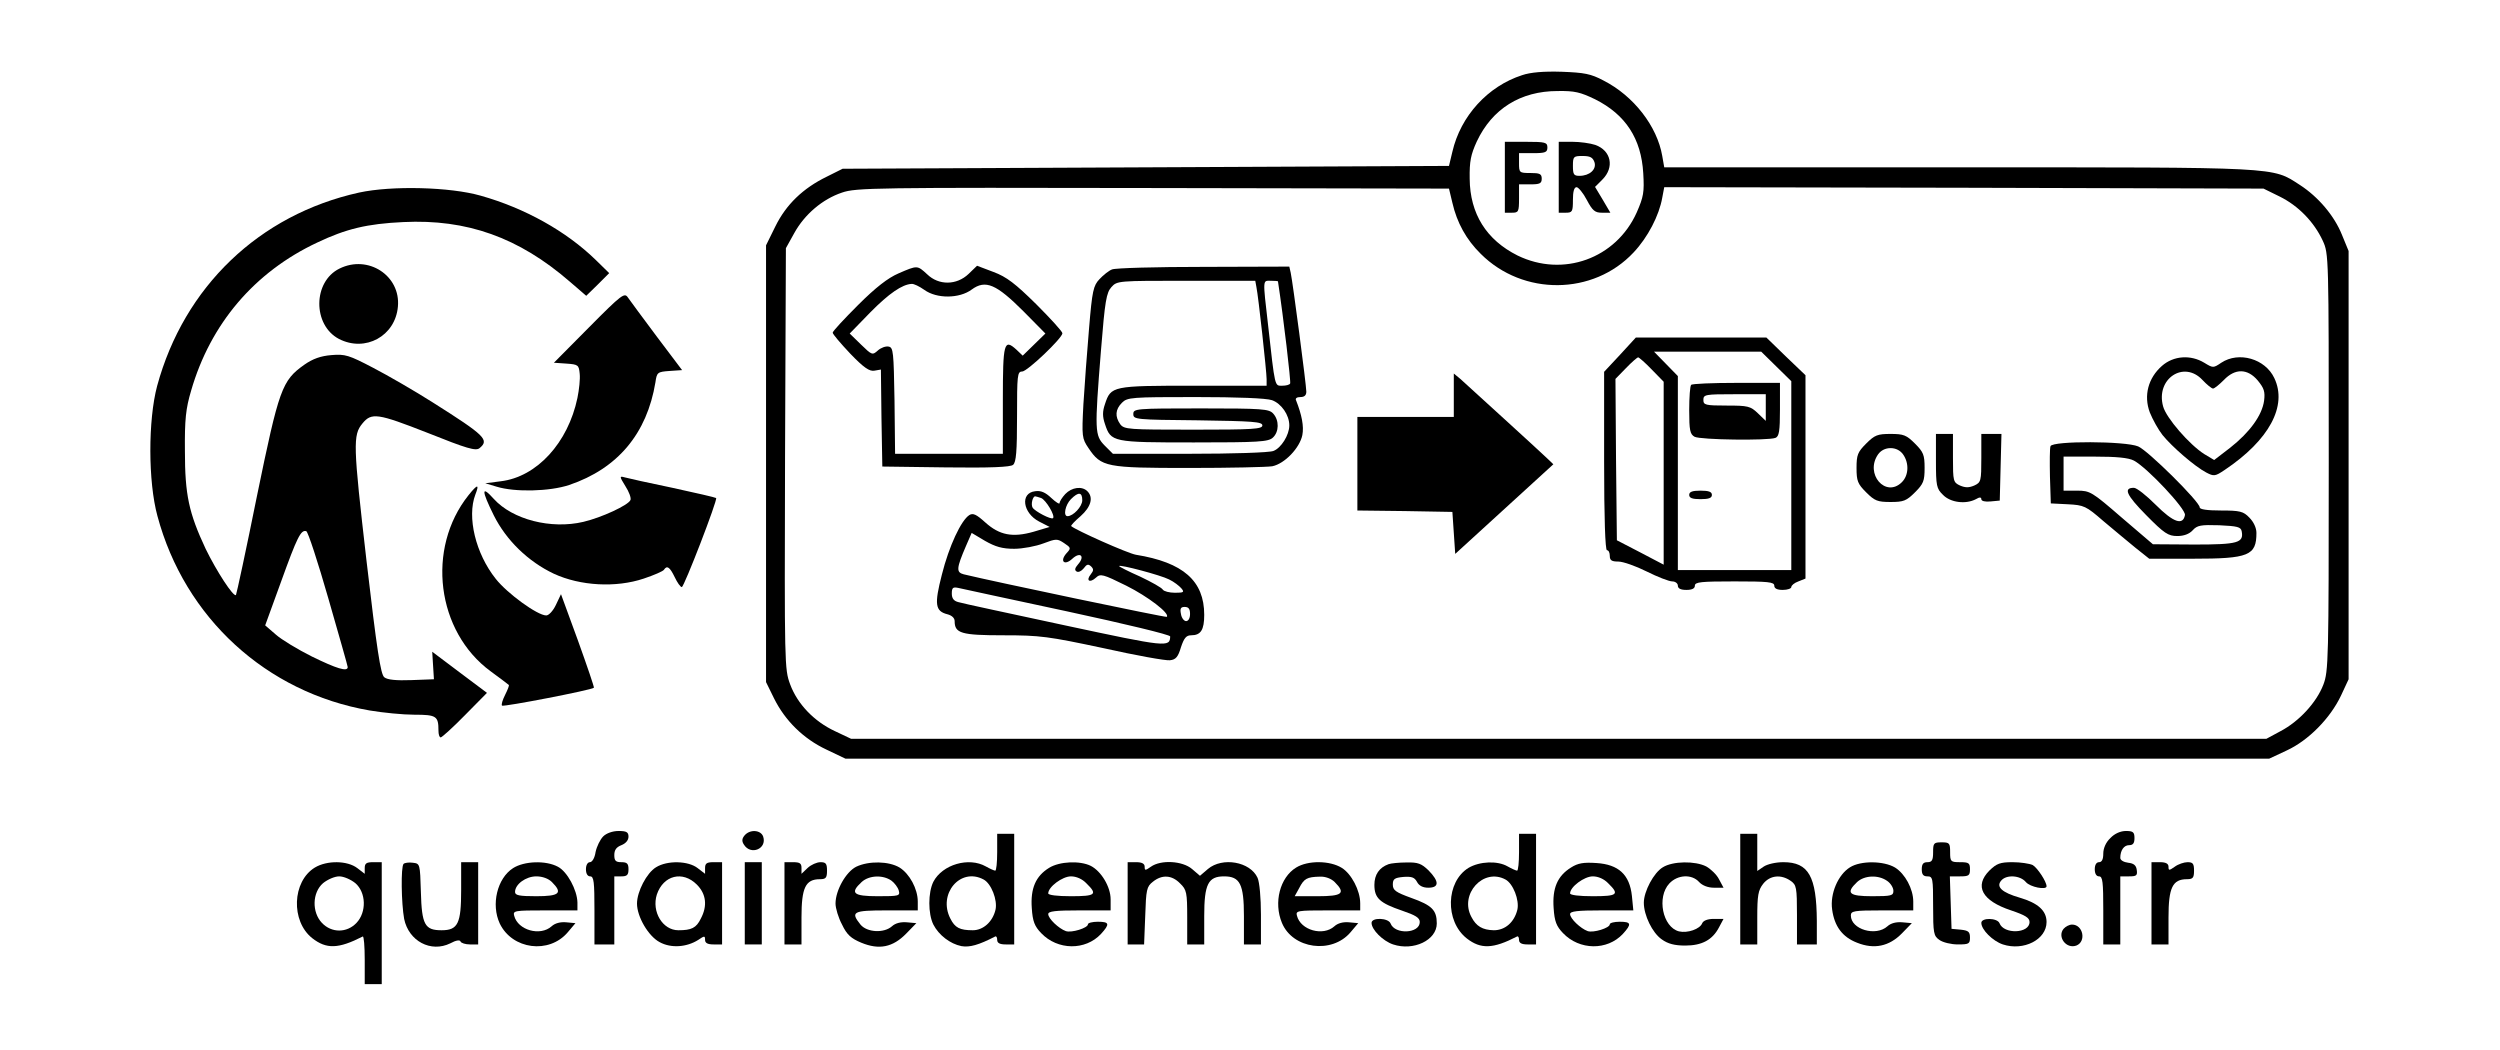 <?xml version="1.0" standalone="no"?>
<!DOCTYPE svg PUBLIC "-//W3C//DTD SVG 1.0//EN" "http://www.w3.org/TR/2001/REC-SVG-20010904/DTD/svg10.dtd">
<svg xmlns="http://www.w3.org/2000/svg" xmlns:xlink="http://www.w3.org/1999/xlink" id="body_1" width="119" height="50">

<g transform="matrix(0.135 0 0 0.135 0.081 -0)">
	<g transform="matrix(0.1 0 -0 -0.1 0 370)">
        <path d="M5361 3435C 5240 3396 5144 3291 5115 3165L5115 3165L5103 3115L4034 3110L2965 3105L2909 3077C 2825 3036 2766 2979 2728 2902L2728 2902L2695 2835L2695 2065L2695 1295L2723 1238C 2762 1159 2827 1095 2908 1057L2908 1057L2975 1025L5485 1025L7995 1025L8057 1054C 8133 1089 8210 1167 8248 1247L8248 1247L8275 1305L8275 2060L8275 2815L8252 2871C 8225 2939 8168 3006 8103 3048C 8004 3112 8041 3110 6899 3110L6899 3110L5862 3110L5855 3150C 5837 3255 5754 3362 5648 3416C 5603 3440 5580 3444 5500 3447C 5437 3449 5390 3445 5361 3435zM5618 3350C 5726 3296 5781 3211 5788 3089C 5792 3022 5789 3006 5765 2951C 5692 2788 5505 2721 5345 2799C 5235 2854 5177 2946 5176 3070C 5175 3131 5180 3155 5201 3201C 5255 3316 5355 3379 5486 3379C 5546 3380 5566 3375 5618 3350zM5115 2985C 5131 2915 5164 2855 5215 2805C 5364 2656 5612 2658 5754 2810C 5804 2863 5844 2940 5855 3003L5855 3003L5862 3040L6919 3038L7975 3035L8032 3007C 8097 2975 8153 2918 8184 2851C 8205 2805 8205 2800 8205 2070C 8205 1371 8204 1333 8186 1286C 8162 1223 8100 1156 8035 1122L8035 1122L7985 1095L5490 1095L2995 1095L2938 1122C 2865 1156 2806 1217 2780 1287C 2760 1341 2760 1355 2762 2084L2762 2084L2765 2825L2795 2879C 2831 2944 2894 2998 2963 3021C 3012 3038 3078 3039 4059 3037L4059 3037L5103 3035L5115 2985z" stroke="none" fill="#000000" fill-rule="nonzero" />
        <path d="M5300 3075L5300 2950L5325 2950C 5348 2950 5350 2953 5350 3000L5350 3000L5350 3050L5390 3050C 5423 3050 5430 3053 5430 3070C 5430 3087 5423 3090 5390 3090C 5351 3090 5350 3091 5350 3125L5350 3125L5350 3160L5400 3160C 5443 3160 5450 3163 5450 3180C 5450 3198 5443 3200 5375 3200L5375 3200L5300 3200L5300 3075z" stroke="none" fill="#000000" fill-rule="nonzero" />
        <path d="M5490 3075L5490 2950L5515 2950C 5538 2950 5540 2954 5540 2995C 5540 3024 5544 3040 5553 3040C 5559 3040 5576 3020 5589 2995C 5609 2957 5618 2950 5642 2950L5642 2950L5672 2950L5645 2996L5618 3041L5644 3067C 5687 3110 5675 3169 5619 3189C 5601 3195 5565 3200 5539 3200L5539 3200L5490 3200L5490 3075zM5616 3128C 5624 3103 5599 3080 5563 3080C 5543 3080 5540 3085 5540 3115C 5540 3148 5542 3150 5574 3150C 5601 3150 5610 3145 5616 3128z" stroke="none" fill="#000000" fill-rule="nonzero" />
        <path d="M3162 2736C 3125 2720 3082 2687 3019 2624C 2970 2575 2930 2532 2930 2527C 2930 2522 2958 2489 2992 2453C 3040 2403 3060 2390 3077 2393L3077 2393L3100 2397L3102 2226L3105 2055L3329 2052C 3485 2050 3557 2053 3566 2061C 3577 2070 3580 2109 3580 2231C 3580 2377 3581 2390 3598 2390C 3616 2390 3740 2508 3740 2525C 3740 2531 3698 2577 3648 2627C 3574 2700 3543 2724 3497 2741L3497 2741L3439 2763L3409 2734C 3367 2694 3304 2693 3263 2733C 3228 2765 3229 2765 3162 2736zM3253 2678C 3297 2646 3377 2647 3420 2679C 3469 2715 3507 2698 3603 2602L3603 2602L3680 2524L3640 2485L3600 2446L3578 2467C 3534 2507 3530 2492 3530 2289L3530 2289L3530 2100L3340 2100L3150 2100L3148 2287C 3145 2460 3144 2475 3127 2478C 3117 2480 3100 2474 3089 2464C 3070 2447 3068 2448 3030 2485L3030 2485L2990 2524L3062 2598C 3129 2666 3175 2697 3208 2699C 3216 2700 3236 2690 3253 2678z" stroke="none" fill="#000000" fill-rule="nonzero" />
        <path d="M3915 2750C 3904 2746 3884 2730 3871 2716C 3849 2693 3845 2675 3834 2543C 3827 2461 3818 2341 3814 2275C 3808 2160 3809 2154 3832 2120C 3877 2053 3894 2050 4186 2050C 4330 2050 4462 2053 4480 2056C 4524 2065 4577 2121 4586 2166C 4592 2197 4584 2237 4564 2288C 4560 2295 4566 2300 4579 2300C 4593 2300 4600 2306 4600 2319C 4600 2342 4552 2706 4545 2738L4545 2738L4540 2760L4237 2759C 4071 2759 3926 2755 3915 2750zM4424 2688C 4431 2655 4460 2389 4460 2363L4460 2363L4460 2340L4202 2340C 3916 2340 3911 2339 3890 2275C 3881 2249 3881 2231 3890 2205C 3911 2141 3916 2140 4204 2140C 4431 2140 4466 2142 4482 2157C 4504 2177 4505 2218 4483 2242C 4468 2258 4447 2260 4228 2260C 3997 2260 3990 2259 3990 2240C 3990 2221 3998 2220 4218 2218C 4412 2215 4445 2213 4445 2200C 4445 2187 4411 2185 4202 2185C 3972 2185 3958 2186 3944 2204C 3925 2231 3926 2256 3950 2280C 3969 2299 3983 2300 4209 2300C 4357 2300 4459 2296 4479 2289C 4512 2277 4540 2237 4540 2200C 4540 2166 4511 2120 4484 2110C 4470 2104 4337 2100 4189 2100L4189 2100L3918 2100L3889 2129C 3854 2165 3853 2179 3876 2465C 3890 2640 3895 2668 3913 2688C 3933 2710 3937 2710 4177 2710L4177 2710L4420 2710L4424 2688zM4500 2708C 4520 2577 4546 2353 4543 2348C 4541 2343 4528 2340 4515 2340C 4488 2340 4490 2331 4465 2555C 4446 2720 4446 2710 4475 2710C 4489 2710 4500 2709 4500 2708z" stroke="none" fill="#000000" fill-rule="nonzero" />
        <path d="M5706 2449L5650 2389L5650 2074C 5650 1871 5654 1760 5660 1760C 5666 1760 5670 1751 5670 1740C 5670 1724 5677 1720 5700 1720C 5717 1720 5762 1704 5800 1685C 5838 1666 5879 1650 5890 1650C 5901 1650 5910 1643 5910 1635C 5910 1625 5920 1620 5940 1620C 5960 1620 5970 1625 5970 1635C 5970 1648 5992 1650 6110 1650C 6228 1650 6250 1648 6250 1635C 6250 1625 6260 1620 6280 1620C 6297 1620 6310 1625 6310 1630C 6310 1636 6321 1645 6335 1650L6335 1650L6360 1660L6360 2018L6360 2377L6291 2443L6222 2510L5992 2510L5762 2510L5706 2449zM6257 2408L6310 2356L6310 2023L6310 1690L6110 1690L5910 1690L5910 2032L5910 2374L5868 2417L5826 2460L6015 2460L6204 2460L6257 2408zM5818 2397L5860 2354L5860 2032L5860 1709L5778 1752L5695 1795L5692 2079L5690 2364L5727 2402C 5747 2423 5767 2440 5770 2440C 5773 2440 5795 2421 5818 2397z" stroke="none" fill="#000000" fill-rule="nonzero" />
        <path d="M5957 2343C 5953 2340 5950 2299 5950 2254C 5950 2182 5953 2169 5969 2160C 5990 2149 6227 2146 6254 2156C 6267 2161 6270 2180 6270 2256L6270 2256L6270 2350L6117 2350C 6032 2350 5960 2347 5957 2343zM6220 2263L6220 2216L6192 2243C 6166 2268 6157 2270 6082 2270C 6007 2270 6000 2272 6000 2290C 6000 2309 6007 2310 6110 2310L6110 2310L6220 2310L6220 2263z" stroke="none" fill="#000000" fill-rule="nonzero" />
        <path d="M5950 1955C 5950 1944 5961 1940 5990 1940C 6019 1940 6030 1944 6030 1955C 6030 1966 6019 1970 5990 1970C 5961 1970 5950 1966 5950 1955z" stroke="none" fill="#000000" fill-rule="nonzero" />
        <path d="M7617 2410C 7568 2367 7552 2305 7574 2246C 7584 2221 7604 2185 7619 2166C 7653 2124 7733 2055 7773 2034C 7800 2020 7804 2020 7838 2043C 7995 2148 8060 2269 8013 2367C 7981 2435 7888 2462 7826 2421C 7798 2402 7797 2402 7766 2421C 7718 2450 7658 2446 7617 2410zM7760 2360C 7775 2344 7792 2330 7797 2330C 7802 2330 7819 2344 7835 2360C 7875 2402 7919 2401 7955 2358C 7977 2331 7981 2319 7977 2287C 7970 2236 7927 2176 7857 2121L7857 2121L7801 2078L7766 2099C 7714 2132 7632 2226 7621 2267C 7594 2364 7694 2431 7760 2360z" stroke="none" fill="#000000" fill-rule="nonzero" />
        <path d="M5120 2307L5120 2230L4950 2230L4780 2230L4780 2065L4780 1900L4948 1898L5115 1895L5120 1821L5125 1747L5298 1905L5471 2063L5448 2085C 5421 2111 5175 2335 5143 2364L5143 2364L5120 2383L5120 2307z" stroke="none" fill="#000000" fill-rule="nonzero" />
        <path d="M6574 2136C 6544 2106 6540 2096 6540 2050C 6540 2004 6544 1994 6574 1964C 6604 1934 6614 1930 6660 1930C 6706 1930 6716 1934 6746 1964C 6776 1994 6780 2004 6780 2050C 6780 2096 6776 2106 6746 2136C 6716 2166 6706 2170 6660 2170C 6614 2170 6604 2166 6574 2136zM6704 2098C 6726 2067 6724 2024 6700 2000C 6643 1943 6568 2029 6616 2098C 6626 2112 6642 2120 6660 2120C 6678 2120 6694 2112 6704 2098z" stroke="none" fill="#000000" fill-rule="nonzero" />
        <path d="M6820 2075C 6820 1987 6822 1977 6845 1955C 6871 1928 6925 1921 6961 1940C 6974 1948 6980 1947 6980 1940C 6980 1933 6994 1930 7013 1932L7013 1932L7045 1935L7048 2053L7051 2170L7015 2170L6980 2170L6980 2085C 6980 2004 6979 1999 6955 1988C 6936 1980 6924 1980 6905 1988C 6881 1999 6880 2004 6880 2085L6880 2085L6880 2170L6850 2170L6820 2170L6820 2075z" stroke="none" fill="#000000" fill-rule="nonzero" />
        <path d="M7224 2127C 7221 2119 7221 2071 7222 2019L7222 2019L7225 1925L7285 1922C 7342 1919 7349 1916 7410 1863C 7446 1833 7497 1790 7523 1769L7523 1769L7572 1730L7726 1730C 7923 1730 7950 1741 7950 1821C 7950 1839 7940 1860 7925 1875C 7904 1897 7892 1900 7825 1900C 7776 1900 7750 1904 7750 1911C 7750 1931 7567 2112 7533 2126C 7488 2145 7232 2146 7224 2127zM7518 2076C 7565 2051 7702 1905 7698 1884C 7691 1846 7657 1858 7595 1920C 7562 1953 7528 1980 7518 1980C 7480 1980 7491 1955 7561 1884C 7625 1819 7639 1810 7671 1810C 7694 1810 7713 1817 7725 1830C 7741 1848 7754 1850 7819 1848C 7883 1845 7895 1842 7898 1827C 7906 1786 7885 1780 7731 1780L7731 1780L7585 1781L7475 1875C 7370 1966 7363 1970 7318 1970L7318 1970L7270 1970L7270 2030L7270 2090L7380 2090C 7457 2090 7499 2086 7518 2076z" stroke="none" fill="#000000" fill-rule="nonzero" />
        <path d="M3750 1958C 3739 1946 3730 1932 3730 1926C 3730 1921 3717 1929 3701 1944C 3680 1964 3664 1971 3644 1968C 3590 1962 3600 1891 3658 1861L3658 1861L3695 1842L3638 1825C 3564 1804 3518 1813 3468 1858C 3437 1886 3425 1892 3412 1884C 3383 1866 3340 1774 3315 1674C 3288 1569 3291 1545 3335 1534C 3350 1530 3360 1521 3360 1510C 3360 1467 3383 1460 3532 1460C 3662 1460 3690 1456 3883 1415C 3999 1389 4105 1370 4119 1372C 4140 1374 4148 1384 4158 1418C 4169 1451 4177 1460 4194 1460C 4228 1460 4240 1479 4240 1532C 4240 1652 4166 1717 3999 1744C 3970 1749 3786 1831 3771 1845C 3769 1847 3784 1863 3804 1880C 3841 1913 3850 1946 3828 1968C 3809 1987 3773 1982 3750 1958zM3810 1936C 3810 1914 3778 1880 3758 1880C 3742 1880 3750 1920 3770 1940C 3797 1967 3810 1965 3810 1936zM3665 1944C 3682 1937 3715 1882 3707 1873C 3700 1867 3643 1897 3635 1910C 3628 1921 3635 1950 3644 1950C 3646 1950 3656 1947 3665 1944zM3570 1765C 3600 1765 3647 1774 3673 1784C 3718 1801 3722 1801 3746 1785C 3770 1769 3771 1767 3755 1750C 3729 1721 3747 1704 3775 1730C 3803 1756 3821 1739 3795 1710C 3784 1697 3782 1690 3790 1685C 3796 1681 3807 1686 3815 1696C 3826 1711 3831 1712 3841 1703C 3851 1693 3850 1688 3840 1675C 3822 1653 3836 1643 3858 1663C 3874 1678 3882 1676 3965 1635C 4041 1597 4120 1537 4108 1525C 4105 1522 3499 1649 3392 1675C 3365 1682 3366 1696 3400 1775L3400 1775L3420 1821L3467 1793C 3504 1772 3528 1765 3570 1765zM4116 1657C 4133 1649 4152 1634 4159 1626C 4171 1612 4168 1610 4137 1610C 4117 1610 4098 1615 4094 1621C 4090 1628 4054 1648 4014 1667C 3973 1685 3940 1702 3940 1704C 3940 1711 4087 1672 4116 1657zM3758 1544C 3962 1500 4120 1462 4120 1456C 4119 1417 4108 1418 3749 1495C 3554 1537 3385 1573 3373 1577C 3357 1581 3350 1590 3350 1607C 3350 1628 3354 1631 3373 1627C 3385 1624 3558 1587 3758 1544zM4190 1535C 4190 1520 4184 1510 4176 1510C 4169 1510 4160 1521 4158 1535C 4154 1554 4157 1560 4171 1560C 4185 1560 4190 1553 4190 1535z" stroke="none" fill="#000000" fill-rule="nonzero" />
        <path d="M1260 3021C 908 2943 643 2689 548 2339C 516 2219 516 2002 549 1881C 645 1522 933 1258 1297 1195C 1344 1187 1415 1180 1455 1180C 1533 1180 1540 1175 1540 1124C 1540 1111 1543 1100 1548 1100C 1552 1100 1591 1135 1633 1178L1633 1178L1711 1257L1615 1329L1518 1402L1521 1353L1524 1305L1445 1302C 1391 1300 1360 1303 1349 1312C 1336 1322 1323 1408 1286 1725C 1239 2133 1238 2166 1272 2207C 1304 2246 1325 2243 1501 2174C 1641 2118 1672 2109 1685 2120C 1720 2149 1705 2164 1520 2281C 1457 2321 1362 2376 1310 2403C 1224 2448 1211 2452 1163 2448C 1125 2445 1097 2435 1067 2414C 988 2358 978 2330 900 1951C 862 1762 828 1605 826 1602C 817 1594 757 1687 719 1765C 660 1891 646 1955 646 2110C 645 2221 649 2259 668 2323C 736 2558 891 2741 1113 2845C 1214 2893 1288 2911 1416 2917C 1640 2928 1823 2863 2003 2707L2003 2707L2061 2657L2102 2697L2142 2737L2094 2784C 1990 2885 1845 2966 1689 3010C 1581 3041 1375 3046 1260 3021zM1152 1589C 1189 1460 1220 1352 1220 1348C 1220 1330 1180 1343 1094 1385C 1044 1410 986 1445 966 1463L966 1463L929 1495L985 1649C 1042 1807 1055 1833 1074 1827C 1080 1825 1115 1718 1152 1589z" stroke="none" fill="#000000" fill-rule="nonzero" />
        <path d="M1191 2753C 1097 2707 1096 2554 1189 2505C 1282 2457 1388 2515 1397 2619C 1407 2728 1292 2803 1191 2753z" stroke="none" fill="#000000" fill-rule="nonzero" />
        <path d="M2071 2546L1947 2421L1991 2418C 2033 2415 2035 2413 2038 2382C 2040 2364 2036 2326 2030 2297C 1997 2139 1887 2018 1759 2003L1759 2003L1705 1996L1745 1984C 1810 1964 1932 1967 2001 1990C 2172 2048 2275 2171 2305 2352C 2310 2387 2312 2389 2355 2392L2355 2392L2399 2395L2310 2513C 2261 2578 2216 2640 2208 2651C 2196 2669 2187 2663 2071 2546z" stroke="none" fill="#000000" fill-rule="nonzero" />
        <path d="M2199 1986C 2212 1966 2220 1944 2217 1937C 2210 1919 2115 1875 2051 1860C 1937 1833 1801 1868 1735 1941C 1691 1990 1691 1972 1735 1883C 1779 1795 1856 1720 1947 1677C 2040 1634 2166 1627 2264 1660C 2300 1672 2332 1686 2335 1691C 2346 1708 2356 1700 2373 1665C 2382 1646 2393 1630 2398 1630C 2406 1630 2525 1938 2519 1944C 2517 1946 2448 1962 2365 1980C 2283 1997 2206 2014 2196 2017C 2178 2022 2178 2020 2199 1986z" stroke="none" fill="#000000" fill-rule="nonzero" />
        <path d="M1646 1954C 1496 1766 1533 1473 1724 1333C 1758 1308 1786 1287 1788 1285C 1790 1283 1784 1268 1775 1250C 1766 1232 1761 1216 1764 1212C 1770 1207 2080 1267 2088 1275C 2090 1276 2064 1352 2032 1441L2032 1441L1972 1605L1954 1567C 1944 1546 1929 1530 1920 1530C 1889 1530 1782 1608 1742 1659C 1671 1748 1640 1877 1670 1956C 1685 1994 1678 1994 1646 1954z" stroke="none" fill="#000000" fill-rule="nonzero" />
        <path d="M2121 751C 2110 740 2098 715 2094 696C 2091 675 2082 660 2074 660C 2066 660 2060 650 2060 635C 2060 619 2066 610 2075 610C 2088 610 2090 590 2090 490L2090 490L2090 370L2125 370L2160 370L2160 490L2160 610L2185 610C 2205 610 2210 615 2210 635C 2210 655 2205 660 2185 660C 2165 660 2160 665 2160 685C 2160 703 2167 713 2185 720C 2200 726 2210 737 2210 750C 2210 766 2203 770 2175 770C 2154 770 2132 762 2121 751z" stroke="none" fill="#000000" fill-rule="nonzero" />
        <path d="M2619 754C 2610 743 2609 734 2617 722C 2641 683 2699 707 2685 750C 2677 774 2638 777 2619 754z" stroke="none" fill="#000000" fill-rule="nonzero" />
        <path d="M7435 745C 7419 730 7410 709 7410 690C 7410 670 7405 660 7395 660C 7386 660 7380 651 7380 635C 7380 619 7386 610 7395 610C 7408 610 7410 590 7410 490L7410 490L7410 370L7440 370L7470 370L7470 490L7470 610L7501 610C 7527 610 7531 613 7528 633C 7526 649 7517 656 7498 658C 7482 660 7470 667 7470 675C 7470 702 7483 720 7501 720C 7515 720 7520 727 7520 745C 7520 766 7515 770 7490 770C 7471 770 7450 761 7435 745z" stroke="none" fill="#000000" fill-rule="nonzero" />
        <path d="M3510 695C 3510 659 3507 630 3503 630C 3498 631 3484 637 3470 645C 3410 679 3317 652 3285 591C 3266 553 3266 478 3285 440C 3304 403 3344 372 3384 364C 3413 359 3445 368 3503 398C 3507 400 3510 395 3510 386C 3510 375 3519 370 3540 370L3540 370L3570 370L3570 565L3570 760L3540 760L3510 760L3510 695zM3462 599C 3489 585 3512 526 3504 492C 3494 450 3461 420 3424 420C 3378 420 3361 429 3345 461C 3300 548 3380 643 3462 599z" stroke="none" fill="#000000" fill-rule="nonzero" />
        <path d="M5350 695C 5350 659 5347 630 5343 630C 5338 631 5324 637 5310 645C 5274 666 5211 663 5172 640C 5092 591 5088 452 5166 391C 5215 353 5258 354 5343 398C 5347 400 5350 395 5350 386C 5350 375 5359 370 5380 370L5380 370L5410 370L5410 565L5410 760L5380 760L5350 760L5350 695zM5302 599C 5329 585 5352 526 5344 492C 5333 448 5301 420 5261 420C 5221 421 5199 434 5182 467C 5139 547 5224 641 5302 599z" stroke="none" fill="#000000" fill-rule="nonzero" />
        <path d="M6130 565L6130 370L6160 370L6190 370L6190 464C 6190 543 6193 561 6211 584C 6235 614 6274 618 6308 594C 6328 580 6330 571 6330 474L6330 474L6330 370L6365 370L6400 370L6400 453C 6399 610 6371 660 6282 660C 6255 660 6225 653 6212 644L6212 644L6190 629L6190 694L6190 760L6160 760L6130 760L6130 565z" stroke="none" fill="#000000" fill-rule="nonzero" />
        <path d="M6810 695C 6810 667 6806 660 6790 660C 6775 660 6770 653 6770 635C 6770 617 6775 610 6790 610C 6809 610 6810 603 6810 506C 6810 409 6812 400 6832 386C 6844 377 6874 370 6897 370C 6936 370 6940 372 6940 394C 6940 415 6934 419 6908 422L6908 422L6875 425L6872 518L6869 610L6905 610C 6936 610 6940 613 6940 635C 6940 657 6936 660 6905 660C 6872 660 6870 662 6870 695C 6870 727 6868 730 6840 730C 6812 730 6810 727 6810 695z" stroke="none" fill="#000000" fill-rule="nonzero" />
        <path d="M1104 641C 1024 592 1019 452 1095 392C 1145 353 1187 354 1273 398C 1277 400 1280 363 1280 316L1280 316L1280 230L1310 230L1340 230L1340 445L1340 660L1310 660C 1286 660 1280 656 1280 639L1280 639L1280 619L1254 639C 1219 666 1147 667 1104 641zM1247 586C 1285 553 1287 484 1251 446C 1217 410 1163 410 1129 446C 1093 484 1095 553 1133 586C 1149 599 1174 610 1190 610C 1206 610 1231 599 1247 586z" stroke="none" fill="#000000" fill-rule="nonzero" />
        <path d="M1417 654C 1407 644 1409 515 1419 460C 1435 382 1513 340 1582 374C 1602 385 1616 387 1618 380C 1620 375 1635 370 1651 370L1651 370L1680 370L1680 515L1680 660L1650 660L1620 660L1620 562C 1620 444 1609 420 1551 420C 1492 420 1481 439 1478 555C 1475 654 1475 655 1450 658C 1436 660 1421 658 1417 654z" stroke="none" fill="#000000" fill-rule="nonzero" />
        <path d="M1803 639C 1747 603 1725 511 1756 444C 1800 352 1930 335 1996 413L1996 413L2023 445L1991 448C 1970 450 1951 445 1939 434C 1899 398 1820 420 1807 471C 1802 489 1808 490 1916 490L1916 490L2030 490L2030 518C 2029 562 1994 627 1961 644C 1918 667 1842 664 1803 639zM1940 590C 1979 551 1967 540 1885 540C 1825 540 1810 543 1810 555C 1810 582 1848 610 1885 610C 1907 610 1928 602 1940 590z" stroke="none" fill="#000000" fill-rule="nonzero" />
        <path d="M2307 642C 2274 622 2240 556 2240 514C 2240 468 2280 399 2320 378C 2360 356 2415 360 2456 386C 2478 401 2480 401 2480 386C 2480 375 2489 370 2510 370L2510 370L2540 370L2540 515L2540 660L2510 660C 2486 660 2480 656 2480 639L2480 639L2480 619L2454 639C 2421 665 2347 667 2307 642zM2451 581C 2484 548 2489 506 2465 461C 2449 428 2432 420 2386 420C 2330 420 2291 486 2310 546C 2333 614 2401 631 2451 581z" stroke="none" fill="#000000" fill-rule="nonzero" />
        <path d="M2620 515L2620 370L2650 370L2680 370L2680 515L2680 660L2650 660L2620 660L2620 515z" stroke="none" fill="#000000" fill-rule="nonzero" />
        <path d="M2760 515L2760 370L2790 370L2820 370L2820 465C 2820 570 2834 600 2885 600C 2906 600 2910 605 2910 630C 2910 655 2906 660 2887 660C 2874 660 2854 651 2842 640L2842 640L2820 619L2820 640C 2820 656 2814 660 2790 660L2790 660L2760 660L2760 515z" stroke="none" fill="#000000" fill-rule="nonzero" />
        <path d="M3013 644C 2977 626 2940 561 2940 514C 2940 498 2950 464 2963 440C 2980 404 2995 391 3031 376C 3094 350 3142 360 3189 408L3189 408L3225 445L3192 448C 3170 450 3151 445 3139 434C 3111 409 3051 412 3028 440C 2992 485 3001 490 3120 490L3120 490L3230 490L3230 521C 3230 566 3201 619 3166 641C 3128 664 3057 665 3013 644zM3137 595C 3148 587 3160 571 3163 560C 3168 541 3164 540 3089 540C 3002 540 2990 551 3032 590C 3058 614 3107 616 3137 595z" stroke="none" fill="#000000" fill-rule="nonzero" />
        <path d="M3693 640C 3646 611 3627 568 3632 498C 3635 451 3642 434 3665 410C 3723 349 3821 348 3876 407C 3908 442 3906 450 3865 450C 3846 450 3830 446 3830 441C 3830 428 3772 410 3752 417C 3727 426 3690 461 3690 477C 3690 487 3715 490 3800 490L3800 490L3910 490L3910 529C 3910 573 3877 628 3840 647C 3802 666 3730 663 3693 640zM3825 585C 3865 546 3857 540 3770 540C 3721 540 3690 544 3690 550C 3690 573 3740 610 3770 610C 3789 610 3810 601 3825 585z" stroke="none" fill="#000000" fill-rule="nonzero" />
        <path d="M3970 515L3970 370L3999 370L4028 370L4032 471C 4035 563 4037 574 4059 591C 4091 617 4126 615 4155 585C 4178 563 4180 553 4180 465L4180 465L4180 370L4210 370L4240 370L4240 470C 4240 583 4254 610 4310 610C 4366 610 4380 583 4380 470L4380 470L4380 370L4410 370L4440 370L4440 475C 4440 534 4435 590 4428 605C 4402 662 4304 679 4253 636L4253 636L4225 612L4197 636C 4163 665 4087 669 4052 644C 4032 630 4030 630 4030 644C 4030 655 4020 660 4000 660L4000 660L3970 660L3970 515z" stroke="none" fill="#000000" fill-rule="nonzero" />
        <path d="M4564 641C 4507 606 4484 518 4514 446C 4552 354 4690 335 4756 413L4756 413L4783 445L4751 448C 4730 450 4711 445 4699 434C 4659 398 4580 420 4567 471C 4562 489 4568 490 4676 490L4676 490L4790 490L4790 515C 4790 560 4759 619 4725 640C 4683 666 4606 667 4564 641zM4700 590C 4740 550 4727 540 4640 540L4640 540L4559 540L4575 569C 4592 602 4602 608 4648 609C 4667 610 4688 602 4700 590z" stroke="none" fill="#000000" fill-rule="nonzero" />
        <path d="M4890 653C 4857 641 4840 616 4840 580C 4840 533 4859 516 4938 489C 4985 473 5000 464 5000 449C 5000 408 4912 404 4897 444C 4889 464 4830 466 4830 446C 4830 422 4870 382 4906 370C 4978 346 5060 385 5060 444C 5060 491 5043 508 4970 534C 4915 554 4905 561 4905 581C 4905 601 4911 605 4942 608C 4971 610 4981 607 4990 591C 4997 577 5011 570 5030 570C 5069 570 5069 592 5031 631C 5006 655 4994 660 4953 659C 4927 659 4898 656 4890 653z" stroke="none" fill="#000000" fill-rule="nonzero" />
        <path d="M5533 641C 5485 611 5467 568 5472 498C 5475 451 5482 434 5505 410C 5563 349 5661 348 5716 407C 5748 442 5746 450 5705 450C 5686 450 5670 446 5670 441C 5670 428 5612 410 5592 417C 5567 426 5530 461 5530 477C 5530 487 5556 490 5641 490L5641 490L5753 490L5748 541C 5740 616 5701 652 5623 657C 5578 660 5558 657 5533 641zM5665 585C 5705 546 5697 540 5610 540C 5561 540 5530 544 5530 550C 5530 573 5580 610 5610 610C 5629 610 5650 601 5665 585z" stroke="none" fill="#000000" fill-rule="nonzero" />
        <path d="M5857 642C 5825 623 5790 557 5790 517C 5790 473 5820 411 5853 388C 5875 372 5899 366 5936 366C 5995 366 6032 386 6055 430L6055 430L6071 460L6036 460C 6015 460 6000 454 5996 445C 5988 424 5944 409 5914 416C 5856 431 5835 537 5880 585C 5909 616 5959 619 5985 590C 5996 578 6016 570 6037 570L6037 570L6071 570L6055 600C 6047 616 6026 636 6010 645C 5971 665 5892 664 5857 642z" stroke="none" fill="#000000" fill-rule="nonzero" />
        <path d="M6517 642C 6475 616 6446 549 6454 493C 6462 434 6490 396 6542 376C 6602 352 6655 363 6700 409L6700 409L6735 445L6702 448C 6680 450 6661 445 6649 434C 6608 397 6520 423 6520 472C 6520 488 6530 490 6630 490L6630 490L6740 490L6740 521C 6740 566 6711 619 6676 641C 6636 665 6555 666 6517 642zM6648 594C 6660 586 6670 570 6670 559C 6670 542 6663 540 6595 540C 6513 540 6501 551 6542 590C 6568 614 6617 616 6648 594z" stroke="none" fill="#000000" fill-rule="nonzero" />
        <path d="M7009 631C 6954 576 6982 524 7085 490C 7135 473 7150 464 7150 449C 7150 408 7059 405 7044 445C 7036 464 6980 465 6980 446C 6980 422 7020 382 7056 370C 7129 346 7210 387 7210 449C 7210 489 7180 516 7115 535C 7053 553 7031 573 7050 595C 7068 617 7117 614 7137 590C 7152 572 7210 561 7210 575C 7210 592 7177 641 7161 650C 7150 655 7118 660 7090 660C 7046 660 7034 655 7009 631z" stroke="none" fill="#000000" fill-rule="nonzero" />
        <path d="M7580 515L7580 370L7610 370L7640 370L7640 465C 7640 570 7654 600 7705 600C 7726 600 7730 605 7730 630C 7730 655 7726 660 7707 660C 7695 660 7674 653 7662 644C 7642 630 7640 630 7640 644C 7640 655 7630 660 7610 660L7610 660L7580 660L7580 515z" stroke="none" fill="#000000" fill-rule="nonzero" />
        <path d="M7270 425C 7247 397 7279 353 7315 366C 7351 380 7339 440 7300 440C 7290 440 7277 433 7270 425z" stroke="none" fill="#000000" fill-rule="nonzero" />
	</g>
</g>
</svg>